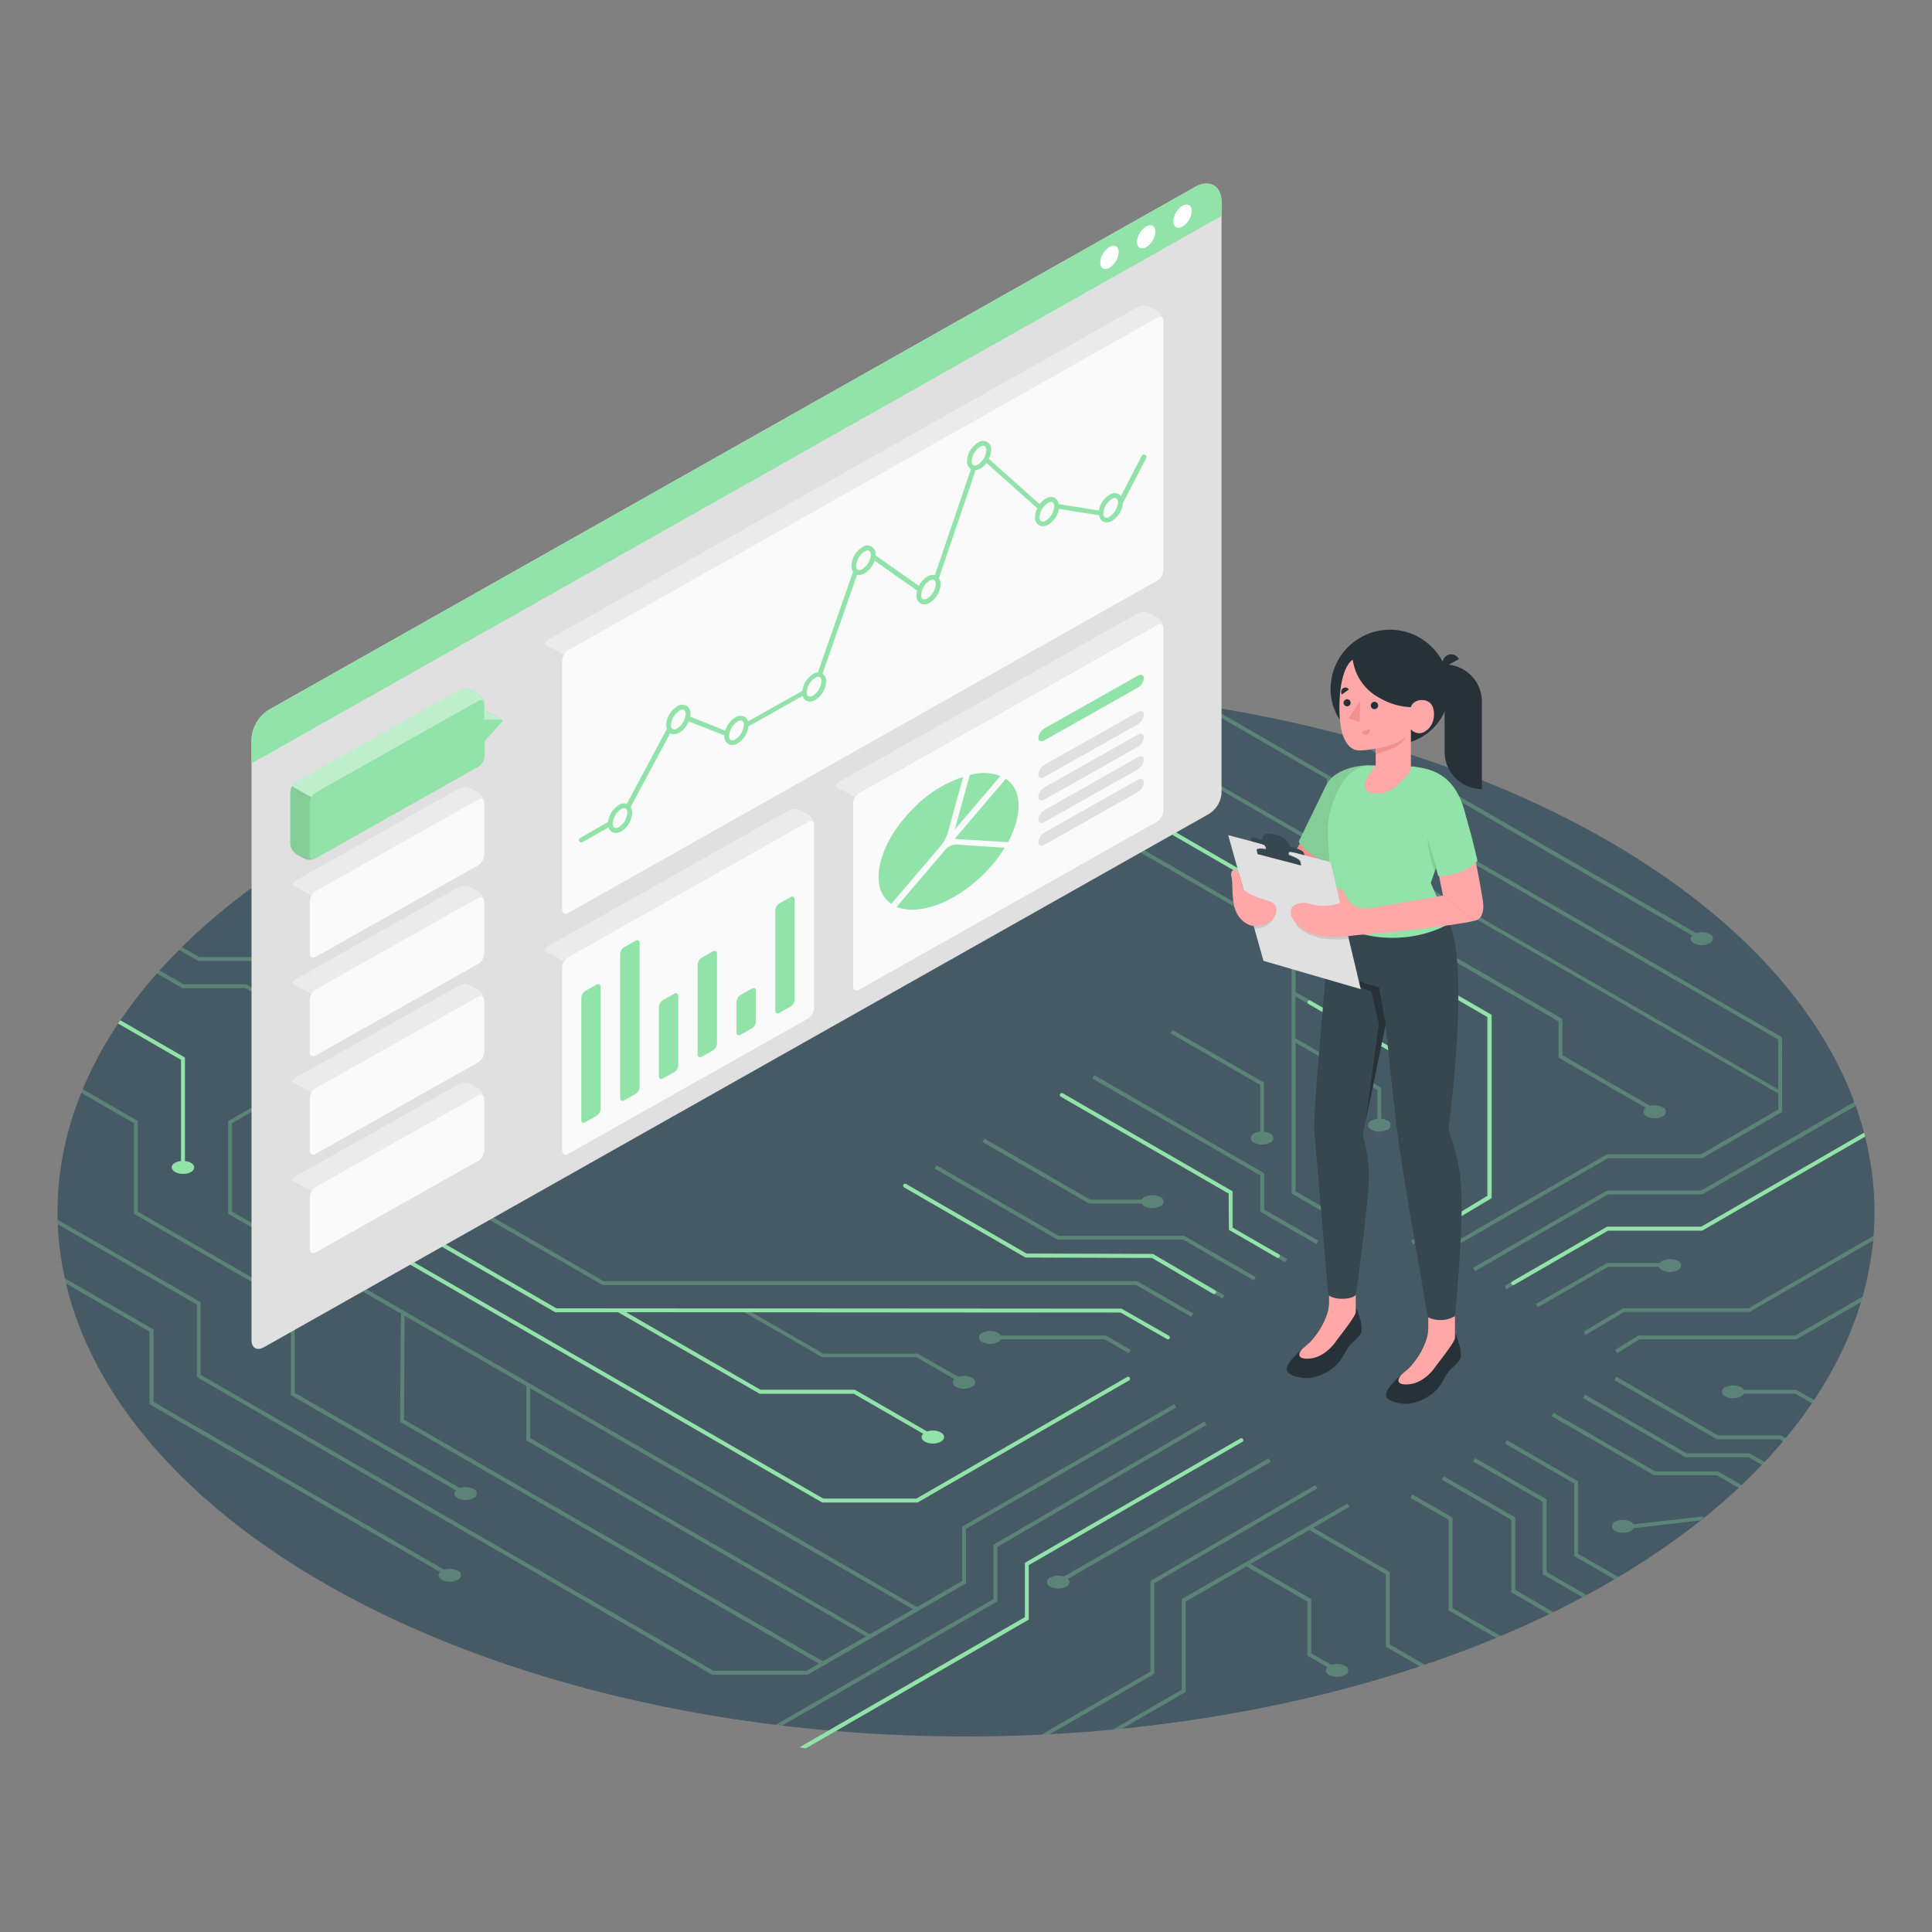 <svg xmlns:inkscape="http://www.inkscape.org/namespaces/inkscape" xmlns:sodipodi="http://sodipodi.sourceforge.net/DTD/sodipodi-0.dtd" xmlns="http://www.w3.org/2000/svg" xmlns:svg="http://www.w3.org/2000/svg" viewBox="0 0 500 500" id="svg84" sodipodi:docname="monitoring.svg" inkscape:version="1.3.1 (9b9bdc1480, 2023-11-25, custom)"><rect x="0" y="0" width="500" height="500" fill="#808080" stroke="none"/><defs id="defs84"></defs><g id="g85" transform="translate(-0.935,-22.282)"><g id="freepik--Floor--inject-2" transform="translate(1.405,10.76)"><g id="g42"><ellipse id="freepik--floor--inject-2" cx="249.53" cy="325.18" rx="235.12" ry="135.74" style="fill:#455a64"></ellipse><g id="freepik--Lines--inject-2"><g style="opacity:0.3" id="g32"><path d="M 63.27,266.25 H 47 l -6.23,-3.6 -0.68,0.77 6.64,3.83 H 63 l 28.32,16.35 0.5,-0.87 -28.43,-16.41 z" style="fill:#92e3a9" id="path1-5"></path><polygon points="74.17,305.95 93.78,294.1 93.26,293.24 73.17,305.38 73.17,320.02 212.21,400.3 212.32,400.37 236.96,400.37 291.69,368.77 291.19,367.9 236.7,399.37 212.59,399.37 74.17,319.45 " style="fill:#92e3a9" id="polygon1"></polygon><path d="m 327.88,388.93 -53,30.61 a 4.62,4.62 0 0 0 -3.53,0.25 1.25,1.25 0 0 0 0,2.36 4.49,4.49 0 0 0 4.1,0 c 1,-0.55 1.09,-1.39 0.43,-2 l 52.51,-30.32 z" style="fill:#92e3a9" id="path2-6"></path><path d="m 364.77,295.49 a 1.25,1.25 0 0 0 0,2.37 4.53,4.53 0 0 0 4.09,0 1.25,1.25 0 0 0 0,-2.37 4,4 0 0 0 -1.54,-0.46 v -8 l -32.5,-18.77 v -14.09 l -48,-27.72 -0.12,-0.07 h -16.4 v 1 h 16.12 l 47.4,27.37 v 65.67 l 14.49,8.36 0.5,-0.86 -5.37,-3.1 3.56,-2.06 v -12.71 a 3.86,3.86 0 0 0 1.55,-0.47 1.25,1.25 0 0 0 0,-2.36 4.53,4.53 0 0 0 -4.09,0 1.25,1.25 0 0 0 0,2.36 3.86,3.86 0 0 0 1.54,0.47 v 12.13 l -3.56,2.06 -7.62,-4.4 V 281.37 L 356,293.62 v 7.45 a 3.8,3.8 0 0 0 -1.54,0.46 1.25,1.25 0 0 0 0,2.36 4.5,4.5 0 0 0 4.09,0 1.25,1.25 0 0 0 0,-2.37 4,4 0 0 0 -1.55,-0.46 v -8 L 334.78,280.23 V 269.4 l 31.5,18.18 V 295 a 4,4 0 0 0 -1.51,0.49 z" style="fill:#92e3a9" id="path3-2"></path><polygon points="297.89,336.05 265.4,336.05 233.99,317.91 233.49,318.78 265.13,337.05 297.63,337.05 315.93,347.61 316.43,346.75 " style="fill:#92e3a9" id="polygon3"></polygon><path d="m 300.24,356.16 -10.47,-6 H 143.34 L 92.06,320.46 V 306.91 L 104,300 l -0.5,-0.87 -12.44,7.18 V 321 l 52,30.12 h 16.34 l 36.55,21 0.12,0.07 h 24.39 l 17.95,10.36 c -0.66,0.65 -0.52,1.49 0.43,2 a 4.55,4.55 0 0 0 4.1,0 1.25,1.25 0 0 0 0,-2.36 4.53,4.53 0 0 0 -3.53,-0.25 l -18.68,-10.79 h -24.4 L 161.41,351.04 H 192 l 20.31,11.72 h 24.37 l 9.85,5.68 c -0.66,0.65 -0.53,1.49 0.43,2 a 4.53,4.53 0 0 0 4.09,0 1.25,1.25 0 0 0 0,-2.36 4.51,4.51 0 0 0 -3.52,-0.25 L 237,361.84 H 212.59 L 194,351.12 h 95.5 l 10.24,5.9 z" style="fill:#92e3a9" id="path4-9"></path><path d="m 285.71,357.15 h -27.17 a 1.83,1.83 0 0 0 -0.7,-0.68 4.52,4.52 0 0 0 -4.1,0 1.25,1.25 0 0 0 0,2.36 4.49,4.49 0 0 0 4.1,0 1.76,1.76 0 0 0 0.7,-0.68 h 26.9 l 6.2,3.58 0.5,-0.86 z" style="fill:#92e3a9" id="path5-1"></path><polygon points="155.34,344.01 155.46,344.08 293.56,344.08 307.83,352.32 308.33,351.45 293.83,343.08 155.72,343.08 112.38,318.06 112.38,309.25 116.19,307.05 115.69,306.19 111.38,308.68 111.38,318.63 " style="fill:#92e3a9" id="polygon5"></polygon><path d="m 482.22,305.67 c -0.08,-0.33 -0.18,-0.66 -0.27,-1 L 439.8,329 h -24.37 l -26.52,15.31 0.5,0.87 26.28,-15.18 h 24.38 z" style="fill:#92e3a9" id="path6-2"></path><path d="m 14.46,327.19 c 0,0.39 0,0.77 0,1.16 l 36,20.77 v 18.77 l 133.32,77 0.12,0.06 h 24.64 l 40.74,-23.52 0.25,-0.14 v -14.1 l 54.4,-31.41 -0.5,-0.87 -54.65,31.56 -0.25,0.14 v 14.07 l -11.69,6.75 -100.09,-57.78 v 0 L 59.58,325.09 v -22.87 l 24.12,-13.93 -0.5,-0.86 -24.37,14.07 -0.25,0.14 v 24 l 16.24,9.38 V 348 L 35.2,325.09 V 301.64 L 20.93,293.4 c -0.06,0.13 -0.11,0.27 -0.16,0.4 -0.05,0.13 -0.15,0.36 -0.22,0.54 l 13.65,7.88 v 23.45 l 40.62,23.45 v 23.46 l 42.71,24.65 c -0.66,0.64 -0.53,1.48 0.43,2 a 4.53,4.53 0 0 0 4.09,0 1.25,1.25 0 0 0 0,-2.37 4.6,4.6 0 0 0 -3.52,-0.25 L 75.82,372 v -36.37 l 27.48,15.86 c 0,0.67 -0.06,1.87 -0.07,4.07 l -0.15,23.95 108.38,62.57 -3.2,1.84 h -24.1 L 51.45,367.31 v -18.77 z m 122.29,43.62 99.08,57.19 -11.19,6.46 -87.89,-50.75 z m -32.66,8.12 c 0,-2.64 0.13,-22.53 0.16,-26.89 l 31.5,18.19 v 14.07 l 87.89,50.7 -11.18,6.46 z" style="fill:#92e3a9" id="path7-7"></path><path d="m 113.9,420.37 a 4.47,4.47 0 0 0 4.09,0 1.25,1.25 0 0 0 0,-2.36 4.62,4.62 0 0 0 -3.53,-0.25 l -75.2,-43.42 v -18.76 l -23,-13.26 0.3,1.33 21.66,12.51 v 18.76 l 75.21,43.42 c -0.63,0.66 -0.49,1.48 0.47,2.03 z" style="fill:#92e3a9" id="path8-0"></path><path d="m 45.9,257.28 -0.06,0.06 5,2.88 h 16.22 l 32.39,18.69 0.5,-0.87 -32.5,-18.76 -0.12,-0.06 H 51.08 l -4.51,-2.61 z" style="fill:#92e3a9" id="path9-9"></path><path d="m 359.19,437.1 v -18.76 l -19.81,-11.44 9.39,-5.42 -0.5,-0.86 -42.64,24.61 -0.25,0.14 v 23.45 l -17.88,10.33 2.4,-0.23 16.23,-9.37 0.25,-0.15 V 426 l 15.75,-9.09 15.75,9.09 v 14 l 5.2,3 c -0.66,0.64 -0.52,1.48 0.43,2 a 4.49,4.49 0 0 0 4.1,0 1.25,1.25 0 0 0 0,-2.36 4.62,4.62 0 0 0 -3.53,-0.25 l -5.2,-3 v -14.02 l -15.75,-9.09 15.25,-8.8 19.81,11.44 v 18.76 l 8.85,5.11 1.27,-0.43 z" style="fill:#92e3a9" id="path10-3"></path><path d="m 439.8,319.63 h -24.37 l -34.65,20 0.5,0.86 34.41,-19.86 h 24.38 l 39.72,-22.93 -0.35,-1 z" style="fill:#92e3a9" id="path11-6"></path><path d="m 429.67,337.86 a 2,2 0 0 0 -0.61,0.53 H 415.43 L 397,349 l 0.5,0.87 18.16,-10.49 h 13.2 a 1.67,1.67 0 0 0 0.78,0.84 4.55,4.55 0 0 0 4.1,0 1.25,1.25 0 0 0 0,-2.37 4.55,4.55 0 0 0 -4.07,0.01 z" style="fill:#92e3a9" id="path12-0"></path><polygon points="306.02,331.35 273.52,331.35 241.94,313.12 241.44,313.98 273.25,332.35 305.75,332.35 324.02,342.9 324.52,342.04 " style="fill:#92e3a9" id="polygon12"></polygon><path d="m 342.92,213.1 v 17.61 l -39.87,-23 -0.12,-0.07 h -49 l -12.3,7.1 0.5,0.87 12.07,-7 h 48.47 l 40.26,23.24 v 9.38 l 59.95,34.62 v 9.38 l 22.6,13 c -0.88,0.66 -0.81,1.6 0.23,2.21 a 4.53,4.53 0 0 0 4.09,0 1.25,1.25 0 0 0 0,-2.37 4.54,4.54 0 0 0 -3.2,-0.34 l -22.72,-13.12 v -9.38 l -59.95,-34.61 v -27 l 19.38,11.19 h -0.07 v 14 l 96.51,55.72 v 4.11 l -19.95,11.61 h -24.37 l -42.77,24.69 0.5,0.86 42.53,-24.55 h 24.38 l 20.42,-11.8 0.25,-0.14 V 280 l -148.25,-85.62 -2.74,-0.43 v 0 z m 21.31,12.3 95.51,55.15 v 12.92 l -95.51,-55.15 z" style="fill:#92e3a9" id="path13-6"></path><path d="m 437.45,253.61 c -0.66,0.64 -0.52,1.48 0.43,2 a 4.49,4.49 0 0 0 4.1,0 1.25,1.25 0 0 0 0,-2.36 4.62,4.62 0 0 0 -3.53,-0.25 l -86.91,-50.18 v 0 c -1.26,-0.35 -2.52,-0.7 -3.78,-1 v 0 z" style="fill:#92e3a9" id="path14-2"></path><path d="m 303,278.1 -0.49,0.87 23.14,13.31 v 12.13 a 4,4 0 0 0 -1.54,0.46 1.25,1.25 0 0 0 0,2.37 4.53,4.53 0 0 0 4.09,0 1.25,1.25 0 0 0 0,-2.37 4,4 0 0 0 -1.55,-0.46 V 291.7 Z" style="fill:#92e3a9" id="path15-6"></path><path d="m 444.24,392.4 -0.11,-0.07 h -16.25 l -26.29,-15.18 -0.5,0.87 26.41,15.24 0.11,0.07 h 16.25 l 5.67,3.27 0.75,-0.72 z" style="fill:#92e3a9" id="path16-1"></path><path d="m 440,404 -17.69,2 a 1.84,1.84 0 0 0 -0.68,-0.64 4.49,4.49 0 0 0 -4.1,0 1.25,1.25 0 0 0 0,2.36 4.55,4.55 0 0 0 4.1,0 1.75,1.75 0 0 0 0.72,-0.71 l 17.23,-2 0.94,-0.76 z" style="fill:#92e3a9" id="path17-8"></path><path d="m 399.81,418.34 v -18.76 l -18.53,-10.7 -0.5,0.86 18,10.41 v 18.77 l 10.3,5.94 1,-0.55 z" style="fill:#92e3a9" id="path18-7"></path><path d="m 391.69,423 v -18.73 l -18.53,-10.7 -0.5,0.87 18,10.41 v 18.76 l 9.78,5.65 1.09,-0.53 z" style="fill:#92e3a9" id="path19-9"></path><path d="m 407.94,413.65 v -18.76 l -18.41,-10.63 -0.5,0.87 17.91,10.33 v 18.77 l 10.41,6 1,-0.58 z" style="fill:#92e3a9" id="path20-2"></path><path d="M 452.25,387.64 H 436 l -26.28,-15.18 -0.5,0.87 26.4,15.24 0.12,0.07 H 452 l 3.54,2 0.7,-0.75 z" style="fill:#92e3a9" id="path21-0"></path><path d="m 452,350.12 h -32.5 l -10.07,6 0.51,0.86 9.84,-5.9 h 32.49 l 32,-18.5 0.12,-1.22 z" style="fill:#92e3a9" id="path22-2"></path><path d="m 460.38,383 h -16.25 l -26.29,-15.18 -0.5,0.87 26.4,15.24 0.12,0.07 h 16.25 l 1,0.55 0.64,-0.78 z" style="fill:#92e3a9" id="path23-3"></path><path d="m 464.17,357.15 h -40.63 l -6,3.72 0.53,0.85 5.75,-3.57 h 40.61 l 16.72,-9.65 c 0.14,-0.47 0.27,-0.93 0.4,-1.39 z" style="fill:#92e3a9" id="path24-7"></path><path d="M 464.44,371.22 H 450.8 a 1.76,1.76 0 0 0 -0.7,-0.68 4.53,4.53 0 0 0 -4.09,0 1.25,1.25 0 0 0 0,2.36 4.5,4.5 0 0 0 4.09,0 1.78,1.78 0 0 0 0.7,-0.69 h 13.37 l 4.31,2.49 c 0.19,-0.27 0.38,-0.55 0.56,-0.83 z" style="fill:#92e3a9" id="path25-5"></path><polygon points="326.69,324.53 326.69,315.15 282.74,289.77 282.24,290.64 325.69,315.73 325.69,325.11 340.21,333.49 340.71,332.62 " style="fill:#92e3a9" id="polygon25"></polygon><path d="m 295,323 a 1.76,1.76 0 0 0 0.7,0.68 4.52,4.52 0 0 0 4.1,0 1.25,1.25 0 0 0 0,-2.37 4.55,4.55 0 0 0 -4.1,0 1.83,1.83 0 0 0 -0.7,0.68 h -13.35 l -27.35,-15.8 -0.5,0.86 27.58,15.95 z" style="fill:#92e3a9" id="path26-9"></path><path d="m 375.44,427.72 v -23.45 l -10.41,-6 -0.5,0.87 9.91,5.72 v 23.44 l 12.33,7.12 1.17,-0.49 z" style="fill:#92e3a9" id="path27-2"></path><polygon points="318.57,329.22 318.57,319.84 274.61,294.46 274.11,295.33 317.57,320.42 317.57,329.8 332.12,338.2 332.62,337.33 " style="fill:#92e3a9" id="polygon27"></polygon><path d="m 225.37,205.34 0.5,0.87 12.07,-7 h 36.22 a 1.89,1.89 0 0 0 0.7,0.67 4.53,4.53 0 0 0 4.09,0 1.25,1.25 0 0 0 0,-2.37 4.53,4.53 0 0 0 -4.09,0 1.71,1.71 0 0 0 -0.71,0.7 h -36.48 z" style="fill:#92e3a9" id="path28-2"></path><polygon points="364.71,332.61 365.21,333.48 385.68,321.64 385.68,274.15 290.86,219.41 290.75,219.35 258.11,219.35 258.11,220.35 290.48,220.35 384.68,274.73 384.68,321.06 " style="fill:#92e3a9" id="polygon28"></polygon><path d="m 298,444.86 0.25,-0.15 v -23.45 l 42.21,-24.53 -0.5,-0.87 -42.71,24.82 v 23.46 l -28.25,16.32 2.18,-0.11 z" style="fill:#92e3a9" id="path29-8"></path><path d="m 265.51,430.79 0.25,-0.15 v -14.07 l 54.47,-31.44 -0.5,-0.87 -54.73,31.59 -0.25,0.14 v 14.07 l -50.75,29.31 1.72,0.16 z" style="fill:#92e3a9" id="path30-9"></path><path d="m 257.39,426.1 0.25,-0.15 v -14.07 l 54.13,-31.61 -0.5,-0.86 -54.38,31.75 -0.25,0.14 v 14.07 l -56.38,32.55 1.66,0.2 z" style="fill:#92e3a9" id="path31-7"></path><path d="M 46.39,285.8 V 312 a 4,4 0 0 0 -1.55,0.46 1.25,1.25 0 0 0 0,2.37 4.53,4.53 0 0 0 4.09,0 1.25,1.25 0 0 0 0,-2.37 4,4 0 0 0 -1.54,-0.46 v -26.78 l -16.74,-9.66 -0.18,0.26 -0.39,0.57 z" style="fill:#92e3a9" id="path32-3"></path></g><path d="m 363.92,296.68 c 0,0.92 1.29,1.67 2.89,1.67 1.6,0 2.9,-0.75 2.9,-1.67 0,-0.92 -1,-1.51 -2.4,-1.65 v -7.89 l -28.68,-16.69 a 0.5,0.5 0 0 0 -0.5,0.86 l 28.18,16.4 V 295 c -1.31,0.17 -2.39,0.85 -2.39,1.68 z" style="fill:#92e3a9" id="path33-6"></path><path d="m 370.62,329.41 a 0.5,0.5 0 0 0 -0.17,0.69 0.49,0.49 0 0 0 0.43,0.24 0.47,0.47 0 0 0 0.25,-0.07 l 14.39,-8.69 v -47.42 l -94.66,-54.74 -0.11,-0.07 h -33 a 0.5,0.5 0 0 0 -0.5,0.5 0.51,0.51 0 0 0 0.5,0.5 h 32.7 l 94,54.38 V 321 Z" style="fill:#92e3a9" id="path34-1"></path><path d="m 49.78,313.66 c 0,-0.83 -1,-1.51 -2.4,-1.65 v -26.79 l -16.73,-9.66 -0.57,0.83 16.3,9.41 V 312 c -1.36,0.14 -2.4,0.82 -2.4,1.65 0,0.83 1.3,1.67 2.9,1.67 1.6,0 2.9,-0.74 2.9,-1.66 z" style="fill:#92e3a9" id="path35-2"></path><path d="m 301.58,358.09 a 0.5,0.5 0 0 0 0.49,-0.87 l -12.3,-7 -146.23,-0.1 L 92.07,320.4 V 306.91 L 104,300 a 0.5,0.5 0 0 0 0.18,-0.68 0.49,0.49 0 0 0 -0.68,-0.18 l -12.4,7.21 V 321 l 52.08,30.07 0.12,0.07 h 16.27 l 36.42,21 0.12,0.07 h 24.37 l 18,10.37 a 1.2,1.2 0 0 0 -0.42,0.86 c 0,0.92 1.3,1.67 2.9,1.67 1.6,0 2.9,-0.75 2.9,-1.67 0,-0.92 -1.3,-1.68 -2.9,-1.68 a 4.54,4.54 0 0 0 -1.48,0.25 l -18.69,-10.8 h -24.45 l -34.8,-20.09 128,0.09 z" style="fill:#92e3a9" id="path36-9"></path><path d="M 212.32,400.36 H 237 l 54.73,-31.59 a 0.52,0.52 0 0 0 0.19,-0.69 0.51,0.51 0 0 0 -0.69,-0.18 L 236.7,399.36 H 212.59 L 74.2,319.47 V 306 l 19.4,-11.9 a 0.5,0.5 0 0 0 0.16,-0.69 0.49,0.49 0 0 0 -0.68,-0.16 L 73.2,305.4 v 14.65 l 139,80.25 z" style="fill:#92e3a9" id="path37-3"></path><path d="m 208.06,464 57.45,-33.17 0.25,-0.15 V 416.57 L 321,384.69 a 0.5,0.5 0 1 0 -0.5,-0.86 l -55.47,32 -0.25,0.14 v 14.07 l -58.32,33.68 z" style="fill:#92e3a9" id="path38-1"></path><path d="m 482.22,305.67 c -0.09,-0.29 -0.17,-0.7 -0.27,-1 L 439.8,329 h -24.37 l -24.57,14.18 a 0.5,0.5 0 0 0 0.25,0.93 0.57,0.57 0 0 0 0.25,-0.06 L 415.69,330 h 24.38 z" style="fill:#92e3a9" id="path39-9"></path><path d="m 313.76,346.43 a 0.5,0.5 0 0 0 0.43,-0.25 0.51,0.51 0 0 0 -0.18,-0.69 l -16,-9.38 -0.11,-0.06 -32.75,-0.12 -31.16,-18 a 0.502,0.502 0 0 0 -0.5,0.87 l 31.39,18.14 32.74,0.12 15.89,9.32 a 0.55,0.55 0 0 0 0.25,0.05 z" style="fill:#92e3a9" id="path40-4"></path><path d="M 317.57,329.8 330,337 a 0.45,0.45 0 0 0 0.25,0.07 0.5,0.5 0 0 0 0.25,-0.93 l -12,-6.91 v -9.39 l -43.94,-25.37 a 0.5,0.5 0 0 0 -0.68,0.18 0.51,0.51 0 0 0 0.18,0.69 l 43.45,25.08 z" style="fill:#92e3a9" id="path41-7"></path><path d="m 229.43,203 0.5,0.86 8,-4.62 h 36.21 a 3.14,3.14 0 0 0 2.75,1.17 c 1.6,0 2.9,-0.75 2.9,-1.67 0,-0.92 -1.3,-1.67 -2.9,-1.67 a 3.14,3.14 0 0 0 -2.75,1.17 h -36.47 z" style="fill:#92e3a9" id="path42-8"></path></g></g></g><g id="g84" transform="matrix(1.236,0,0,1.208,-127.532,-27.794)"><g id="freepik--Window--inject-3"><g id="freepik--Tab--inject-3"><path d="m 160.2,193.53 193.91,-112 c 3.08,-1.77 5.6,-0.32 5.6,3.23 v 126.55 a 5.77,5.77 0 0 1 -2.6,4.5 L 159.2,330.08 c -1.43,0.83 -2.6,0.15 -2.6,-1.5 V 199.77 a 8,8 0 0 1 3.6,-6.24 z" style="fill:#e0e0e0" id="path10"></path><path d="m 359.71,87.71 v -2.92 c 0,-3.55 -2.52,-5 -5.6,-3.23 l -193.91,112 a 8,8 0 0 0 -3.6,6.24 v 5.2 z" style="fill:#92e3a9" id="path11"></path><path d="m 336.24,94.37 a 4.24,4.24 0 0 0 -1.92,3.33 c 0,1.23 0.86,1.73 1.92,1.12 a 4.26,4.26 0 0 0 1.93,-3.34 c 0,-1.23 -0.86,-1.73 -1.93,-1.11 z" style="fill:#ffffff" id="path12"></path><path d="M 343.89,90 A 4.26,4.26 0 0 0 342,93.29 c 0,1.23 0.86,1.73 1.93,1.11 a 4.27,4.27 0 0 0 1.93,-3.34 C 345.82,89.83 345,89.34 343.89,90 Z" style="fill:#ffffff" id="path13"></path><path d="m 351.54,85.54 a 4.24,4.24 0 0 0 -1.93,3.33 c 0,1.23 0.86,1.73 1.93,1.12 a 4.27,4.27 0 0 0 1.92,-3.34 c 0,-1.23 -0.86,-1.73 -1.92,-1.11 z" style="fill:#ffffff" id="path14"></path></g></g><g id="freepik--Charts--inject-3"><g id="freepik--Graphics--inject-3"><path d="m 347.46,109.94 c -0.16,-0.53 -0.66,-0.7 -1.25,-0.36 l -123.32,71.21 a 2.61,2.61 0 0 0 -0.92,1 l -4.06,-2.35 a 2.61,2.61 0 0 1 0.92,-1 l 123.32,-71.2 a 2.84,2.84 0 0 1 2.6,0 l 1.46,0.84 a 2.86,2.86 0 0 1 1.25,1.86 z" style="fill:#ebebeb" id="path15"></path><path d="m 347.51,110.33 v 53.29 a 2.86,2.86 0 0 1 -1.3,2.25 l -123.32,71.2 -0.18,0.09 a 1.09,1.09 0 0 1 -0.24,0.07 v 0 c -0.49,0.07 -0.84,-0.28 -0.84,-0.92 V 183 a 2.67,2.67 0 0 1 0.38,-1.28 2.61,2.61 0 0 1 0.92,-1 l 123.32,-71.21 c 0.59,-0.34 1.09,-0.17 1.25,0.36 a 0.3,0.3 0 0 1 0,0.1 1.43,1.43 0 0 1 0.01,0.36 z" style="fill:#fafafa" id="path16"></path><path d="m 222.43,237.24 a 3,3 0 0 1 -1.23,0.11 2.26,2.26 0 0 1 -0.91,-0.28 l -1.46,-0.84 a 2.89,2.89 0 0 1 -1.3,-2.25 v -53.29 a 2.62,2.62 0 0 1 0.38,-1.28 l 4.06,2.35 a 2.67,2.67 0 0 0 -0.38,1.28 v 53.28 c 0,0.68 0.35,0.99 0.84,0.92 z" style="fill:#e0e0e0" id="path17"></path><path d="M 343.68,138.88 A 0.5,0.5 0 0 0 343,139.1 l -4.36,8.63 a 1.57,1.57 0 0 0 -0.46,-0.43 1.91,1.91 0 0 0 -1.93,0.14 5.08,5.08 0 0 0 -2.24,3.37 l -8.38,-1.36 a 1.74,1.74 0 0 0 -0.8,-1.32 1.93,1.93 0 0 0 -1.94,0.14 4.37,4.37 0 0 0 -1.28,1.19 L 311,139.76 a 4.51,4.51 0 0 0 0.47,-1.89 1.73,1.73 0 0 0 -2.78,-1.6 5,5 0 0 0 -2.28,3.95 1.91,1.91 0 0 0 0.83,1.73 l -7.55,22.73 a 2.06,2.06 0 0 0 -1.57,0.29 4.8,4.8 0 0 0 -1.78,2 l -9.08,-6.55 c 0,0 0,-0.08 0,-0.13 a 1.73,1.73 0 0 0 -2.78,-1.6 5,5 0 0 0 -2.28,4 2.27,2.27 0 0 0 0.35,1.27 l -7.35,21.54 a 2.31,2.31 0 0 0 -1,0.34 5,5 0 0 0 -2.26,3.64 L 260.56,196 a 1.65,1.65 0 0 0 -0.72,-1 1.91,1.91 0 0 0 -1.94,0.15 5,5 0 0 0 -2.11,2.83 l -7.35,-3 a 4,4 0 0 0 0.05,-0.59 1.73,1.73 0 0 0 -2.78,-1.61 5,5 0 0 0 -2.28,3.95 2.49,2.49 0 0 0 0.15,0.86 l -8.39,16.05 a 2,2 0 0 0 -1.66,0.25 5,5 0 0 0 -2.26,3.65 L 225.4,221 a 0.51,0.51 0 0 0 -0.18,0.69 0.5,0.5 0 0 0 0.43,0.25 0.55,0.55 0 0 0 0.25,-0.07 l 5.47,-3.16 a 1.65,1.65 0 0 0 0.72,1 1.62,1.62 0 0 0 0.78,0.2 2.36,2.36 0 0 0 1.16,-0.34 5,5 0 0 0 2.28,-4 2.18,2.18 0 0 0 -0.33,-1.21 l 8.28,-15.82 a 1.45,1.45 0 0 0 0.77,0.2 2.33,2.33 0 0 0 1.16,-0.34 4.92,4.92 0 0 0 1.95,-2.4 l 7.47,3 c 0,0 0,0.07 0,0.11 a 1.92,1.92 0 0 0 0.84,1.75 1.62,1.62 0 0 0 0.78,0.2 2.35,2.35 0 0 0 1.16,-0.35 5,5 0 0 0 2.26,-3.64 L 272,190.54 a 1.63,1.63 0 0 0 0.72,1 1.52,1.52 0 0 0 0.78,0.21 2.38,2.38 0 0 0 1.16,-0.35 5,5 0 0 0 2.28,-3.95 1.94,1.94 0 0 0 -0.77,-1.69 l 7.23,-21.17 a 1.42,1.42 0 0 0 0.42,0.06 2.38,2.38 0 0 0 1.16,-0.35 5,5 0 0 0 2.07,-2.73 l 8.92,6.42 a 3.74,3.74 0 0 0 -0.14,1 1.92,1.92 0 0 0 0.84,1.75 1.62,1.62 0 0 0 0.78,0.2 2.35,2.35 0 0 0 1.16,-0.35 5,5 0 0 0 2.28,-4 2.19,2.19 0 0 0 -0.36,-1.27 l 7.69,-23.16 a 2.34,2.34 0 0 0 1,-0.31 4.52,4.52 0 0 0 1.29,-1.19 l 10.63,9.69 a 4.45,4.45 0 0 0 -0.48,1.89 1.9,1.9 0 0 0 0.84,1.75 1.51,1.51 0 0 0 0.78,0.2 2.33,2.33 0 0 0 1.16,-0.34 5,5 0 0 0 2.23,-3.37 l 8.39,1.37 a 1.74,1.74 0 0 0 0.8,1.31 1.5,1.5 0 0 0 0.78,0.21 2.38,2.38 0 0 0 1.16,-0.35 5,5 0 0 0 2.27,-3.81 l 4.88,-9.64 a 0.5,0.5 0 0 0 -0.27,-0.69 z m -110.15,79.75 a 1,1 0 0 1 -0.94,0.14 1,1 0 0 1 -0.35,-0.88 4,4 0 0 1 1.76,-3.09 1.44,1.44 0 0 1 0.65,-0.21 0.61,0.61 0 0 1 0.28,0.07 1,1 0 0 1 0.35,0.88 4,4 0 0 1 -1.75,3.09 z m 12.18,-21.11 a 1,1 0 0 1 -0.93,0.14 1,1 0 0 1 -0.35,-0.88 4,4 0 0 1 1.78,-3.08 1.36,1.36 0 0 1 0.66,-0.21 0.64,0.64 0 0 1 0.28,0.06 1,1 0 0 1 0.34,0.89 4,4 0 0 1 -1.78,3.08 z m 12.19,2.35 a 1,1 0 0 1 -0.94,0.14 1,1 0 0 1 -0.34,-0.88 4,4 0 0 1 1.78,-3.13 1.36,1.36 0 0 1 0.66,-0.21 0.53,0.53 0 0 1 0.28,0.07 1,1 0 0 1 0.34,0.88 4,4 0 0 1 -1.78,3.13 z m 16.25,-9.38 a 1,1 0 0 1 -0.94,0.14 1,1 0 0 1 -0.35,-0.88 4,4 0 0 1 1.79,-3.09 1.33,1.33 0 0 1 0.65,-0.21 0.51,0.51 0 0 1 0.28,0.07 1,1 0 0 1 0.35,0.88 4,4 0 0 1 -1.78,3.09 z m 10.32,-27.1 a 1,1 0 0 1 -0.94,0.14 l -0.08,-0.07 v 0 a 1.13,1.13 0 0 1 -0.24,-0.79 4,4 0 0 1 1.78,-3.09 1.33,1.33 0 0 1 0.65,-0.21 0.61,0.61 0 0 1 0.28,0.07 1,1 0 0 1 0.35,0.88 4,4 0 0 1 -1.8,3.07 z m 13.63,6.27 a 1,1 0 0 1 -0.94,0.14 1,1 0 0 1 -0.34,-0.88 4,4 0 0 1 1.78,-3.09 1.36,1.36 0 0 1 0.66,-0.21 0.53,0.53 0 0 1 0.28,0.07 0.38,0.38 0 0 1 0.09,0.09 v 0 a 1.08,1.08 0 0 1 0.25,0.79 4,4 0 0 1 -1.78,3.09 z M 308.67,141 a 1,1 0 0 1 -0.93,0.14 1,1 0 0 1 -0.35,-0.88 4,4 0 0 1 1.78,-3.09 1.48,1.48 0 0 1 0.66,-0.21 0.61,0.61 0 0 1 0.28,0.07 1,1 0 0 1 0.34,0.88 4,4 0 0 1 -1.78,3.09 z m 14.22,12 a 1,1 0 0 1 -0.94,0.14 1,1 0 0 1 -0.34,-0.88 4,4 0 0 1 1.78,-3.08 1.36,1.36 0 0 1 0.66,-0.21 0.53,0.53 0 0 1 0.28,0.07 c 0.22,0.12 0.34,0.44 0.34,0.88 a 4,4 0 0 1 -1.78,3.08 z m 13.36,-0.83 a 1,1 0 0 1 -0.94,0.15 1,1 0 0 1 -0.35,-0.89 4,4 0 0 1 1.79,-3.08 1.33,1.33 0 0 1 0.65,-0.21 0.51,0.51 0 0 1 0.28,0.07 1,1 0 0 1 0.35,0.88 4,4 0 0 1 -1.78,3.04 z" style="fill:#92e3a9" id="path18"></path><path d="m 274.35,217.82 c -0.16,-0.53 -0.67,-0.7 -1.25,-0.36 l -50.21,29 a 2.64,2.64 0 0 0 -0.95,1 l -4.05,-2.37 a 2.67,2.67 0 0 1 0.94,-1 l 50.2,-29 a 2.84,2.84 0 0 1 2.6,0 l 1.47,0.84 a 2.93,2.93 0 0 1 1.25,1.89 z" style="fill:#ebebeb" id="path19"></path><path d="m 274.4,218.21 v 39.22 a 2.89,2.89 0 0 1 -1.29,2.25 l -47.45,27.39 -2.76,1.6 -0.2,0.1 v 0 c -0.62,0.22 -1.07,-0.13 -1.07,-0.86 V 248.7 a 2.58,2.58 0 0 1 0.35,-1.22 2.64,2.64 0 0 1 0.95,-1 l 50.21,-29 c 0.58,-0.34 1.09,-0.17 1.25,0.36 0,0 0,0.06 0,0.1 a 1.43,1.43 0 0 1 0.01,0.27 z" style="fill:#fafafa" id="path20"></path><path d="m 222.66,288.78 -0.16,0.06 a 0.9,0.9 0 0 1 -0.22,0.06 1.86,1.86 0 0 1 -0.34,0.06 h -0.34 a 3.27,3.27 0 0 1 -0.7,-0.08 2.34,2.34 0 0 1 -0.61,-0.23 l -1.46,-0.85 a 2.86,2.86 0 0 1 -1.3,-2.25 v -39.19 a 2.67,2.67 0 0 1 0.36,-1.25 l 4.05,2.37 a 2.58,2.58 0 0 0 -0.35,1.22 v 39.22 c 0,0.73 0.41,1.08 1.07,0.86 z" style="fill:#e0e0e0" id="path21"></path><path d="m 225.65,281.38 v -26.14 a 1.92,1.92 0 0 1 0.87,-1.5 l 2.33,-1.35 c 0.48,-0.27 0.86,0 0.86,0.5 V 279 a 1.91,1.91 0 0 1 -0.86,1.5 l -2.33,1.34 c -0.52,0.32 -0.87,0.09 -0.87,-0.46 z" style="fill:#92e3a9" id="path22"></path><path d="m 233.78,276.69 v -30.83 a 1.9,1.9 0 0 1 0.86,-1.5 L 237,243 c 0.48,-0.27 0.87,0 0.87,0.5 v 30.83 a 1.89,1.89 0 0 1 -0.87,1.5 l -2.33,1.35 c -0.51,0.29 -0.89,0.06 -0.89,-0.49 z" style="fill:#92e3a9" id="path23"></path><path d="m 241.9,272 v -14.8 a 1.92,1.92 0 0 1 0.87,-1.5 l 2.33,-1.34 c 0.47,-0.28 0.86,-0.05 0.86,0.5 v 14.79 a 1.88,1.88 0 0 1 -0.86,1.5 l -2.33,1.35 c -0.48,0.28 -0.87,0.05 -0.87,-0.5 z" style="fill:#92e3a9" id="path24"></path><path d="m 250,267.32 v -19.19 a 1.91,1.91 0 0 1 0.87,-1.5 l 2.33,-1.35 c 0.48,-0.27 0.87,-0.05 0.87,0.5 V 265 a 1.89,1.89 0 0 1 -0.87,1.5 l -2.33,1.35 c -0.46,0.25 -0.87,0.02 -0.87,-0.53 z" style="fill:#92e3a9" id="path25"></path><path d="m 258.15,262.63 v -6.53 a 1.92,1.92 0 0 1 0.86,-1.5 l 2.34,-1.35 c 0.47,-0.27 0.86,-0.05 0.86,0.5 v 6.53 a 1.92,1.92 0 0 1 -0.86,1.5 l -2.35,1.35 c -0.46,0.27 -0.85,0.05 -0.85,-0.5 z" style="fill:#92e3a9" id="path26"></path><path d="m 266.27,257.94 v -21.46 a 1.92,1.92 0 0 1 0.87,-1.5 l 2.33,-1.34 c 0.48,-0.28 0.87,0 0.87,0.5 v 21.45 a 1.89,1.89 0 0 1 -0.87,1.5 l -2.33,1.35 c -0.48,0.27 -0.87,0.05 -0.87,-0.5 z" style="fill:#92e3a9" id="path27"></path><path d="m 347.46,175.6 c -0.16,-0.53 -0.67,-0.7 -1.25,-0.36 l -62.39,36 a 2.64,2.64 0 0 0 -0.95,1 l -4.05,-2.37 a 2.67,2.67 0 0 1 0.94,-1 l 62.38,-36 a 2.84,2.84 0 0 1 2.6,0 l 1.47,0.84 a 2.93,2.93 0 0 1 1.25,1.89 z" style="fill:#ebebeb" id="path28"></path><path d="m 347.51,176 v 39.22 a 2.89,2.89 0 0 1 -1.29,2.25 l -59.63,34.43 -2.76,1.6 -0.2,0.1 v 0 c -0.62,0.22 -1.07,-0.13 -1.07,-0.86 v -39.22 a 2.58,2.58 0 0 1 0.35,-1.22 2.64,2.64 0 0 1 0.95,-1 l 62.39,-36 c 0.58,-0.34 1.09,-0.17 1.25,0.36 0,0 0,0.06 0,0.1 a 1.43,1.43 0 0 1 0.01,0.24 z" style="fill:#fafafa" id="path29"></path><path d="m 283.59,253.6 -0.16,0.06 a 0.9,0.9 0 0 1 -0.22,0.06 1.86,1.86 0 0 1 -0.34,0.06 h -0.34 a 3.27,3.27 0 0 1 -0.7,-0.08 2.34,2.34 0 0 1 -0.61,-0.23 l -1.46,-0.85 a 2.86,2.86 0 0 1 -1.3,-2.25 v -39.19 a 2.67,2.67 0 0 1 0.36,-1.25 l 4.05,2.37 a 2.58,2.58 0 0 0 -0.35,1.22 v 39.22 c 0,0.73 0.48,1.08 1.07,0.86 z" style="fill:#e0e0e0" id="path30"></path><path d="m 305.61,207.9 -3.23,12 a 8.65,8.65 0 0 1 -1.38,2.66 l -10.43,12.53 a 6.14,6.14 0 0 1 -2.52,-4.1 c -0.73,-4 1.33,-9.54 5.36,-14.39 0.69,-0.82 1.39,-1.59 2.11,-2.32 a 25.66,25.66 0 0 1 10.09,-6.38 z" style="fill:#92e3a9" id="path31"></path><path d="m 314.3,223.06 c -4.63,7.79 -13.43,13.67 -20,13.26 a 7.42,7.42 0 0 1 -2.62,-0.58 l 10.28,-12.35 a 3.13,3.13 0 0 1 2.12,-1 h 0.11 z" style="fill:#92e3a9" id="path32"></path><path d="m 313.41,207.7 -9.58,11.51 3.17,-11.71 a 9.7,9.7 0 0 1 6.41,0.2 z" style="fill:#92e3a9" id="path33"></path><path d="m 315,221.88 -10.71,-0.66 a 1.16,1.16 0 0 1 -0.35,-0.08 0.52,0.52 0 0 1 0.09,-0.2 0.62,0.62 0 0 1 0.09,-0.12 l 10.43,-12.53 c 3.39,2.34 3.57,7.58 0.45,13.59 z" style="fill:#92e3a9" id="path34"></path><path d="m 321.35,199.5 c 0,0.72 0.59,1 1.3,0.55 l 19.5,-11.26 a 2.68,2.68 0 0 0 1.3,-2 c 0,-0.72 -0.58,-1 -1.3,-0.56 l -19.5,11.26 a 2.74,2.74 0 0 0 -1.3,2.01 z" style="fill:#92e3a9" id="path35"></path><path d="m 321.35,207.34 c 0,0.72 0.59,1 1.3,0.55 l 19.5,-11.25 a 2.71,2.71 0 0 0 1.3,-2.06 c 0,-0.72 -0.58,-1 -1.3,-0.55 l -19.5,11.25 a 2.74,2.74 0 0 0 -1.3,2.06 z" style="fill:#e0e0e0" id="path36"></path><path d="m 321.35,212.18 c 0,0.72 0.59,1 1.3,0.55 l 19.5,-11.26 a 2.68,2.68 0 0 0 1.3,-2.05 c 0,-0.72 -0.58,-1 -1.3,-0.56 l -19.5,11.26 a 2.74,2.74 0 0 0 -1.3,2.06 z" style="fill:#e0e0e0" id="path37"></path><path d="m 321.35,217 c 0,0.72 0.59,1 1.3,0.56 l 19.5,-11.26 a 2.68,2.68 0 0 0 1.3,-2.06 c 0,-0.72 -0.58,-1 -1.3,-0.55 L 322.65,215 a 2.71,2.71 0 0 0 -1.3,2 z" style="fill:#e0e0e0" id="path38"></path><path d="m 321.35,221.85 c 0,0.72 0.59,1 1.3,0.56 l 19.5,-11.26 a 2.71,2.71 0 0 0 1.3,-2.06 c 0,-0.72 -0.58,-1 -1.3,-0.55 l -19.5,11.26 a 2.71,2.71 0 0 0 -1.3,2.05 z" style="fill:#e0e0e0" id="path39"></path><path d="m 205.29,213.14 c -0.16,-0.54 -0.66,-0.71 -1.25,-0.36 l -34,19.6 a 2.77,2.77 0 0 0 -0.92,1 L 165.1,231 a 2.69,2.69 0 0 1 0.92,-1 l 34,-19.61 a 2.9,2.9 0 0 1 2.6,0 l 1.46,0.85 a 2.86,2.86 0 0 1 1.21,1.9 z" style="fill:#ebebeb" id="path40"></path><path d="m 205.34,213.53 v 11.07 a 2.87,2.87 0 0 1 -1.3,2.25 l -34,19.6 -0.24,0.12 h -0.06 c -0.58,0.17 -1,-0.18 -1,-0.89 v -11.05 a 2.59,2.59 0 0 1 0.38,-1.28 2.77,2.77 0 0 1 0.92,-1 l 34,-19.6 c 0.59,-0.35 1.09,-0.18 1.25,0.36 a 0.3,0.3 0 0 1 0,0.1 1.5,1.5 0 0 1 0.05,0.32 z" style="fill:#fafafa" id="path41"></path><path d="m 169.78,246.59 a 2.52,2.52 0 0 1 -0.49,0.13 2.9,2.9 0 0 1 -1.52,-0.13 l -0.29,-0.14 -1.46,-0.84 a 2.86,2.86 0 0 1 -1.3,-2.25 v -11.07 a 2.7,2.7 0 0 1 0.38,-1.28 l 4.06,2.34 a 2.59,2.59 0 0 0 -0.38,1.28 v 11.07 c 0,0.71 0.42,1.06 1,0.89 z" style="fill:#e0e0e0" id="path42"></path><path d="m 205.29,234.24 c -0.16,-0.54 -0.66,-0.71 -1.25,-0.36 l -34,19.6 a 2.77,2.77 0 0 0 -0.92,1 l -4.06,-2.34 a 2.69,2.69 0 0 1 0.92,-1 l 34,-19.61 a 2.9,2.9 0 0 1 2.6,0 l 1.46,0.85 a 2.86,2.86 0 0 1 1.25,1.86 z" style="fill:#ebebeb" id="path43"></path><path d="M 205.34,234.63 V 245.7 A 2.87,2.87 0 0 1 204,248 l -34,19.6 -0.24,0.12 h -0.06 c -0.58,0.17 -1,-0.18 -1,-0.89 v -11.1 a 2.59,2.59 0 0 1 0.38,-1.28 2.77,2.77 0 0 1 0.92,-1 l 34,-19.6 c 0.59,-0.35 1.09,-0.18 1.25,0.36 a 0.3,0.3 0 0 1 0,0.1 1.5,1.5 0 0 1 0.09,0.32 z" style="fill:#fafafa" id="path44"></path><path d="m 169.78,267.69 a 2.52,2.52 0 0 1 -0.49,0.13 2.9,2.9 0 0 1 -1.52,-0.13 l -0.29,-0.14 -1.46,-0.84 a 2.86,2.86 0 0 1 -1.3,-2.25 v -11.07 a 2.7,2.7 0 0 1 0.38,-1.28 l 4.06,2.34 a 2.59,2.59 0 0 0 -0.38,1.28 v 11.07 c 0,0.71 0.42,1.06 1,0.89 z" style="fill:#e0e0e0" id="path45"></path><path d="m 205.29,255.35 c -0.16,-0.54 -0.66,-0.71 -1.25,-0.36 l -34,19.6 a 2.77,2.77 0 0 0 -0.92,1 l -4.06,-2.34 a 2.69,2.69 0 0 1 0.92,-1 l 34,-19.61 a 2.9,2.9 0 0 1 2.6,0 l 1.46,0.85 a 2.86,2.86 0 0 1 1.25,1.86 z" style="fill:#ebebeb" id="path46"></path><path d="m 205.34,255.74 v 11.07 a 2.87,2.87 0 0 1 -1.3,2.25 l -34,19.6 -0.24,0.12 h -0.06 c -0.58,0.17 -1,-0.18 -1,-0.89 v -11.05 a 2.59,2.59 0 0 1 0.38,-1.28 2.77,2.77 0 0 1 0.92,-1 L 204,255 c 0.59,-0.35 1.09,-0.18 1.25,0.36 a 0.3,0.3 0 0 1 0,0.1 1.5,1.5 0 0 1 0.09,0.28 z" style="fill:#fafafa" id="path47"></path><path d="m 169.78,288.8 a 2.52,2.52 0 0 1 -0.49,0.13 2.9,2.9 0 0 1 -1.52,-0.13 l -0.29,-0.14 -1.46,-0.84 a 2.86,2.86 0 0 1 -1.3,-2.25 V 274.5 a 2.7,2.7 0 0 1 0.38,-1.28 l 4.06,2.34 a 2.59,2.59 0 0 0 -0.38,1.28 v 11.07 c 0,0.71 0.42,1.09 1,0.89 z" style="fill:#e0e0e0" id="path48"></path><path d="m 205.29,276.46 c -0.16,-0.54 -0.66,-0.71 -1.25,-0.36 l -34,19.6 a 2.77,2.77 0 0 0 -0.92,1 l -4.06,-2.34 a 2.69,2.69 0 0 1 0.92,-1 l 34,-19.61 a 2.9,2.9 0 0 1 2.6,0 l 1.46,0.85 a 2.86,2.86 0 0 1 1.25,1.86 z" style="fill:#ebebeb" id="path49"></path><path d="m 205.34,276.85 v 11.07 a 2.87,2.87 0 0 1 -1.3,2.25 l -34,19.6 -0.24,0.12 h -0.06 c -0.58,0.17 -1,-0.18 -1,-0.89 v -11 a 2.59,2.59 0 0 1 0.38,-1.28 2.77,2.77 0 0 1 0.92,-1 l 34,-19.6 c 0.59,-0.35 1.09,-0.18 1.25,0.36 a 0.3,0.3 0 0 1 0,0.1 1.5,1.5 0 0 1 0.05,0.27 z" style="fill:#fafafa" id="path50"></path><path d="m 169.78,309.91 a 2.52,2.52 0 0 1 -0.49,0.13 2.9,2.9 0 0 1 -1.52,-0.13 l -0.29,-0.14 -1.46,-0.84 a 2.86,2.86 0 0 1 -1.3,-2.25 v -11.07 a 2.7,2.7 0 0 1 0.38,-1.28 l 4.06,2.34 a 2.59,2.59 0 0 0 -0.38,1.28 V 309 c 0,0.73 0.42,1.08 1,0.91 z" style="fill:#e0e0e0" id="path51"></path><path d="m 208.86,195.61 a 0.24,0.24 0 0 1 0.13,0 l -3.65,-2.1 v -1.13 a 1.5,1.5 0 0 0 0,-0.29 0.3,0.3 0 0 0 0,-0.1 2.86,2.86 0 0 0 -1.25,-1.86 l -1.46,-0.85 a 2.9,2.9 0 0 0 -2.6,0 l -34,19.61 a 2.87,2.87 0 0 0 -1.3,2.25 v 11.07 a 2.86,2.86 0 0 0 1.3,2.25 l 1.46,0.84 0.29,0.14 a 2.9,2.9 0 0 0 1.52,0.13 2.52,2.52 0 0 0 0.49,-0.13 h 0.06 l 0.24,-0.12 34,-19.6 a 2.87,2.87 0 0 0 1.3,-2.25 v -3.17 l 3.71,-4.28 a 0.25,0.25 0 0 0 -0.24,-0.41 z" style="fill:#92e3a9" id="path52"></path><path d="m 169.78,225.48 a 2.52,2.52 0 0 1 -0.49,0.13 2.9,2.9 0 0 1 -1.52,-0.13 l -0.29,-0.14 -1.48,-0.84 a 2.86,2.86 0 0 1 -1.3,-2.25 v -11.07 a 2.7,2.7 0 0 1 0.38,-1.28 l 4.06,2.34 a 2.59,2.59 0 0 0 -0.38,1.28 v 11.07 c 0.02,0.71 0.44,1.06 1.02,0.89 z" style="opacity:0.1" id="path53"></path><path d="m 205.29,192 c -0.16,-0.54 -0.66,-0.71 -1.25,-0.36 l -34,19.6 a 2.77,2.77 0 0 0 -0.92,1 l -4.06,-2.34 a 2.69,2.69 0 0 1 0.92,-1 l 34,-19.61 a 2.9,2.9 0 0 1 2.6,0 l 1.46,0.85 a 2.86,2.86 0 0 1 1.25,1.86 z" style="opacity:0.4;fill:#ffffff" id="path54"></path><path d="m 208.86,195.61 h -3.52 v -2.06 l 3.65,2.1 a 0.24,0.24 0 0 0 -0.13,-0.04 z" style="opacity:0.4;fill:#ffffff" id="path55"></path></g></g></g><g id="freepik--Character--inject-3" transform="translate(-34.975,-11.674)"><g id="freepik--character--inject-3"><g id="freepik--Character2--inject-3"><path d="m 419.77,267.88 c 0,-0.77 -1.49,-9 -2.48,-13.54 l -9.63,3 1.71,8.43 8.12,6.51 c 2.51,-0.55 2.34,-3.63 2.28,-4.4 z" style="fill:#ffa8a7" id="path56"></path><path d="m 394.61,226.64 h 2.05 A 14.36,14.36 0 0 0 411,212.29 v 0 a 15.37,15.37 0 0 0 -15.37,-15.36 v 0 a 15.37,15.37 0 0 0 -15.37,15.36 v 0 a 14.35,14.35 0 0 0 14.35,14.35 z" style="fill:#263238" id="path57"></path><polygon points="373.2,250.61 368.65,258.95 375.73,265.02 382.22,254.74 " style="fill:#f28f8f" id="polygon57"></polygon><path d="m 390.28,232 c -4.51,0.05 -9.48,1.69 -11.19,5.23 -1.71,3.54 -7.09,14.57 -7.09,14.57 0,0 4,5.84 10.32,5.43 z" style="fill:#92e3a9" id="path58"></path><g style="opacity:0.1" id="g59"><path d="m 390.28,232 c -4.51,0.05 -9.48,1.69 -11.19,5.23 -1.71,3.54 -7.09,14.57 -7.09,14.57 0,0 4,5.84 10.32,5.43 z" id="path59"></path></g><path d="m 405.51,380.33 v -1 c -0.39,1.16 -2.2,6.15 -4.94,8.65 -2.18,2 -5.15,4.28 -5.91,6.49 -0.76,2.21 4.14,3.08 6.18,2.72 a 12.58,12.58 0 0 0 7.09,-3.81 c 1.17,-1.43 1.92,-3.14 2.75,-4.27 0.83,-1.13 2.77,-2.4 3.22,-3.71 a 8.3,8.3 0 0 0 -0.4,-3.62 c -0.32,-1.22 -0.66,-2.57 -1.08,-2.45 v 0.75 a 5.44,5.44 0 0 1 -3.46,1.17 c -0.96,0.05 -3.46,-0.15 -3.45,-0.92 z" style="fill:#263238" id="path60"></path><path d="m 398.6,389.73 c 0.68,-0.6 1.36,-1.19 2,-1.75 a 20.05,20.05 0 0 0 4.22,-6.73 9.68,9.68 0 0 0 0.72,-3.64 v -3.93 h 6.91 v 6.4 0 0.17 0 c -0.33,1.44 -3.5,5.26 -5.3,7.75 -1.21,1.67 -3.5,3.79 -6.24,4.16 -2.74,0.37 -4,-0.46 -2.31,-2.43 z" style="fill:#ffa8a7" id="path61"></path><path d="m 379.84,373.66 v -1 c -0.39,1.16 -2.2,6.14 -4.94,8.64 -2.18,2 -5.15,4.29 -5.91,6.5 -0.76,2.21 4.14,3.08 6.17,2.72 a 12.58,12.58 0 0 0 7.1,-3.81 c 1.17,-1.43 1.91,-3.14 2.75,-4.27 0.84,-1.13 2.76,-2.4 3.22,-3.71 a 8.45,8.45 0 0 0 -0.4,-3.62 c -0.32,-1.22 -0.67,-2.57 -1.08,-2.45 v 0.75 a 5.47,5.47 0 0 1 -3.46,1.17 c -1.01,0.06 -3.46,-0.14 -3.45,-0.92 z" style="fill:#263238" id="path62"></path><path d="m 372.93,383.07 2,-1.75 a 20,20 0 0 0 4.21,-6.73 9.5,9.5 0 0 0 0.73,-3.64 V 367 h 6.91 v 6.41 0 0.18 0 c -0.33,1.44 -3.5,5.26 -5.3,7.75 -1.21,1.67 -3.5,3.79 -6.25,4.16 -2.66,0.36 -3.99,-0.5 -2.3,-2.43 z" style="fill:#ffa8a7" id="path63"></path><path d="m 411,273 c 5.36,11.7 -0.19,52.91 -0.19,52.91 0.16,1.9 2.33,5.63 3.14,14 1,9.88 -1.5,34.66 -1.5,34.66 a 7.48,7.48 0 0 1 -7,0.28 c 0,0 -6.58,-37.33 -7.82,-47.15 -1.08,-8.56 -3.16,-28.69 -3.16,-28.69 l -5.89,28.65 a 45.61,45.61 0 0 1 1.63,10.09 c 0.14,5.8 -3.38,31.24 -3.38,31.24 -0.68,1.3 -5.83,1.61 -7.18,0 0,0 -3,-35.71 -3.65,-42.66 -0.36,-4.15 4.37,-55 4.37,-55 z" style="fill:#37474f" id="path64"></path><path d="m 394.53,299 -1.73,-9.57 c 0,0 -7.36,-1.52 -10.7,-4.66 a 19.06,19.06 0 0 0 8.7,5.78 l 1.95,8.37 -3.41,25.32 z" style="fill:#263238" id="path65"></path><path d="m 401.6,232.33 v 0 a 13.52,13.52 0 0 1 9.06,7.41 11.74,11.74 0 0 1 0.33,8.85 l -4.79,13.84 c 0,0 2.24,5.42 4.84,10.53 -12,6.71 -27,3.18 -30.61,-1.71 -0.15,-1 0.06,-5.71 -0.23,-11 -0.31,-5.67 -1.09,-12.08 -0.2,-15.59 1.65,-6.51 4.76,-12.62 10.93,-12.62 z" style="fill:#92e3a9" id="path66"></path><path d="m 401.6,232.33 c 4.09,0.58 10.47,1.39 13.29,11.35 2.75,9.71 3.39,13.09 3.39,13.09 0,0 -3.36,3.92 -10.16,3.88 L 406,253.17 Z" style="fill:#92e3a9" id="path67"></path><path d="m 386,204.71 c -1.62,0.95 -3.63,5 -3.43,13.6 0.17,7.25 2.52,9 3.7,9.56 1.18,0.56 3.46,0.2 5.67,-0.17 v 4.35 c 0,0 -3.06,3.56 -2.87,5.55 0.19,1.99 4.42,2.47 7.28,0.52 a 18.6,18.6 0 0 0 4.7,-4.92 v -10.52 a 2.77,2.77 0 0 0 3.94,0.37 c 2.44,-1.62 2.53,-5.64 1.11,-7.08 -1.42,-1.44 -4.48,-1 -5.05,1 a 17.44,17.44 0 0 1 -8.23,-2.46 13.2,13.2 0 0 1 -6.82,-9.8 z" style="fill:#ffa8a7" id="path68"></path><path d="m 390.68,216.48 a 0.92,0.92 0 0 0 0.86,1 0.95,0.95 0 1 0 -0.86,-1 z" style="fill:#263238" id="path69"></path><path d="m 390.43,222.63 -2.12,0.68 a 1.11,1.11 0 0 0 1.38,0.76 1.16,1.16 0 0 0 0.74,-1.44 z" style="fill:#f28f8f" id="path70"></path><path d="m 383.2,213.68 1.8,-1.28 a 1.08,1.08 0 0 0 -1.53,-0.31 1.17,1.17 0 0 0 -0.27,1.59 z" style="fill:#263238" id="path71"></path><path d="m 383.62,215.82 a 0.92,0.92 0 1 0 1,-0.9 0.94,0.94 0 0 0 -1,0.9 z" style="fill:#263238" id="path72"></path><polygon points="387.78,220.79 384.89,219.9 387.93,215.3 " style="fill:#f28f8f" id="polygon72"></polygon><path d="m 392,227.7 c 2.33,-0.31 7.13,-1.68 7.88,-3.58 a 4.93,4.93 0 0 1 -1.68,2.42 c -1.44,1.23 -6.2,2.61 -6.2,2.61 z" style="fill:#f28f8f" id="path73"></path><path d="m 407.66,258.21 a 73.78,73.78 0 0 1 -2.35,-7.6 c 0,0 0.38,5.65 2,8.69 z" style="opacity:0.1" id="path74"></path><polygon points="353.77,250.1 380.25,257.07 388.07,289.94 362.89,282.62 " style="fill:#e0e0e0" id="polygon74"></polygon><g style="opacity:0.1" id="g75"><path d="m 365.32,271.84 c -0.25,0.67 -1.7,2.54 -4.78,2.39 l -0.38,-1.36 z" id="path75"></path></g><g style="opacity:0.1" id="g76"><path d="m 371.24,272.87 c 0.11,0.88 1.91,2.5 5,3.51 3.46,1.16 8.78,0.55 8.78,0.55 l -0.48,-1.64 z" id="path76"></path></g><g style="opacity:0.1" id="g77"><path d="m 361.53,254.86 -0.22,-1 c -0.12,-0.56 1.43,-0.59 3.47,-0.06 l 3.9,1 c 2,0.53 3.79,1.41 3.91,2 l 0.22,1 z" id="path77"></path></g><path d="m 359.69,251.05 c -0.08,-0.35 0.55,-0.44 1.41,-0.21 l 1.54,0.43 c 0,0 -0.46,-2.19 3,-1.42 a 5.37,5.37 0 0 1 4.18,3.24 l 1.65,0.47 c 0.91,0.26 1.73,0.75 1.84,1.1 l 0.2,0.63 -13.65,-3.6 c 0,0 -0.09,-0.29 -0.17,-0.64 z" style="fill:#37474f" id="path78"></path><path d="m 361.57,252.14 c 1.25,0.3 1.77,0.46 1.95,1.32 0.18,0.86 0.3,1.71 0.3,1.71 l 6,1.59 c 0,0 -0.29,-1.24 -0.38,-1.73 -0.09,-0.49 0.11,-0.77 1.07,-0.52 l 0.08,-0.38 -9.46,-2.41 z" style="fill:#37474f" id="path79"></path><path d="m 361.36,255 -0.22,-1 c -0.12,-0.56 1.44,-0.58 3.47,-0.05 l 3.9,1 c 2,0.53 3.79,1.41 3.91,2 l 0.22,1 z" style="fill:#37474f" id="path80"></path><path d="m 417.49,272.23 -8.12,-6.51 c 0,0 -17.92,3.19 -20,3.36 a 5.52,5.52 0 0 1 -5.25,-3.39 c -0.8,-2.07 -2.22,-1.81 -2.22,-1.81 0,0 0.63,2.62 0.82,3.45 0.19,0.83 -4.85,1.53 -7.65,0.58 -2.8,-0.95 -6.85,0.43 -4.34,4.24 2.51,3.81 7.4,4.26 10.79,4.26 a 34.54,34.54 0 0 0 4.24,-0.29 c 1.1,-0.14 2.19,-0.25 3.29,-0.33 6.95,-0.49 25.28,-2.57 28.44,-3.56 z" style="fill:#ffa8a7" id="path81"></path><path d="m 356.47,259.71 c 0,0 0.95,3.38 1.17,4.19 0.22,0.81 3.31,2.27 5.25,2.8 1.94,0.53 4.08,1.17 3.16,3.89 -0.85,2.51 -4.05,3.09 -5.69,3 -1.64,-0.09 -3.86,-1.63 -4.74,-4.15 -1.12,-3.2 -0.52,-6.62 -1,-8.5 -0.48,-1.88 0.87,-2.35 1.85,-1.23 z" style="fill:#ffa8a7" id="path82"></path></g><path d="m 419.42,238.17 v 0 a 9.65,9.65 0 0 1 -9.64,-9.64 v -22.63 0 a 9.65,9.65 0 0 1 9.64,9.64 z" style="fill:#263238" id="path83"></path><path d="m 409.47,206.69 4,-2.14 a 2.19,2.19 0 0 0 -3,-1 2.38,2.38 0 0 0 -1,3.14 z" style="fill:#263238" id="path84"></path></g></g></g></svg>